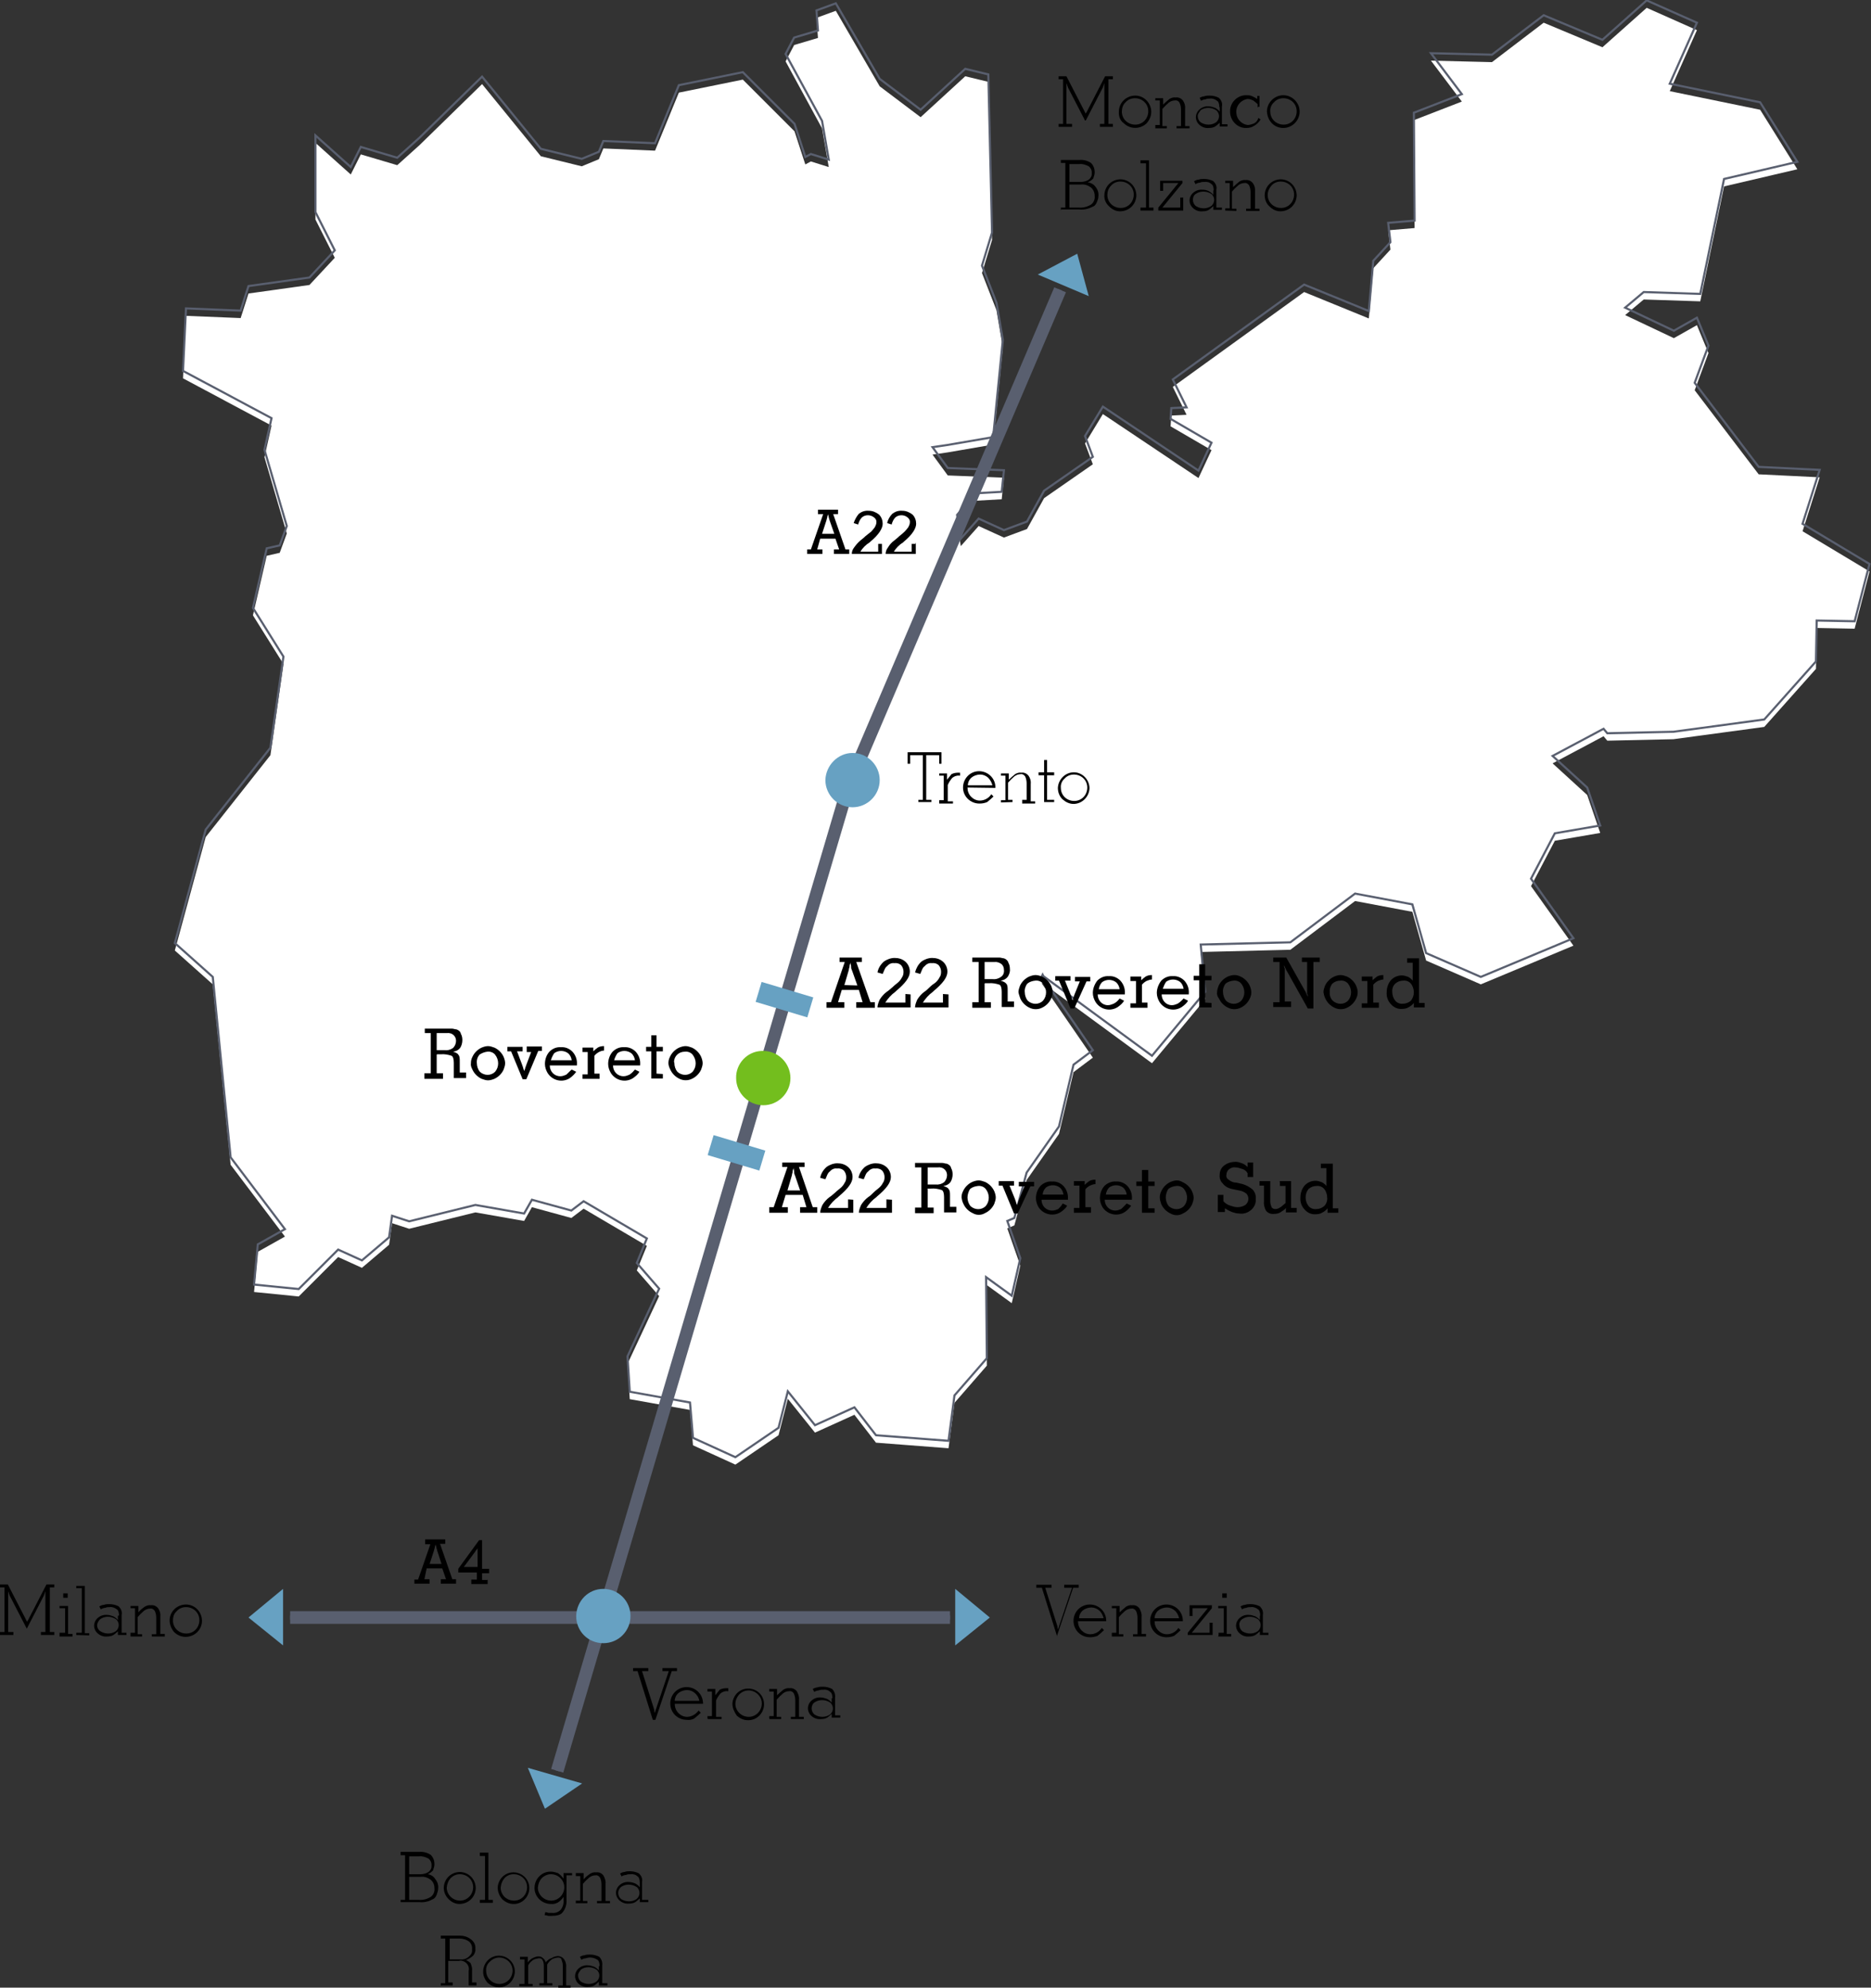 <?xml version="1.0" encoding="utf-8"?>
<!-- Generator: Adobe Illustrator 22.0.0, SVG Export Plug-In . SVG Version: 6.00 Build 0)  -->
<svg version="1.1" id="Livello_1" xmlns="http://www.w3.org/2000/svg" xmlns:xlink="http://www.w3.org/1999/xlink" x="0px" y="0px"
	 viewBox="0 0 503 534.3" style="enable-background:new 0 0 503 534.3;" xml:space="preserve">
<rect x="0" y="0" width="503" height="534.3" fill="#333333" stroke="none"/>
<style type="text/css">
	.st0{fill:#FFFFFF;}
	.st1{fill:none;stroke:#595F6F;stroke-width:0.567;stroke-miterlimit:22.926;}
	.st2{fill:none;stroke:#595F6F;stroke-width:3.402;stroke-miterlimit:22.926;}
	.st3{fill:none;stroke:#595F6F;stroke-width:1.134;stroke-miterlimit:22.926;}
	.st4{fill:#67A1C2;}
	.st5{fill:#73BE1E;}
</style>
<title>map</title>
<path class="st0" d="M436.9,84.7l13.1,6.2l6.2-3.5l3.1,7.5l-3.7,10l17.2,22.6l16.4,0.8l-4.6,14.5l18,10.8l-4,15.4l-10.2-0.2l-0.2,11
	l-13.9,15.6l-24.4,3.3l-17.8,0.4l-1-1.2l-13.7,7.3l9.3,8.5l3.5,10.2L418,226l-6.4,12.2l11.4,16l-24.9,10.4l-14.7-6.4l-3.7-13.1
	l-15.4-2.9l-17.4,13.1l-24.1,0.6l1.2,12.7l-14.3,17.2l-29.2-21.4l-0.2-0.4l-0.2,0.4l13.7,19.9l-5.2,3.9l-3.9,16.6l-8.7,12.4
	l-3.3,12.2l-1.9,0.8l3.5,10l-2.3,10.1l-6.9-5l0.2,21.8l-8.7,10l-1.6,12.2l-19.5-1.5l-5.8-7.5l-10.6,4.8l-7.3-9.1l-2.5,9.8l-11.6,7.9
	l-11.4-5.2l-0.8-9.5l-16.2-2.9l-0.6-9.5l8.5-18.2l-6-6.9l2.7-6.6l-17-10l-3.3,2.5l-10.6-2.9l-2.1,3.7l-13.1-2.3l-17.8,4.4l-4.6-1.5
	l-0.8,5.8l-7.3,6.2l-6.4-2.9l-10.6,10.6l-12-1.2l1-10.8l7.3-4.1L62,313.1l-4.8-48.5l-10.2-9.1l8.3-30.5l17.4-22l3.5-24.5L68,165.4
	l3.7-16l3.5-0.8l1.9-5.2l-6-20.5l1.9-8.5l-23.8-12.7L50,84.9l14.7,0.6l2.1-6.6l16.4-2.3l6.8-7.3L84.8,59V38.4l9.5,8.5l2.7-5.4
	l9.8,2.9l6-5.4l16.8-16.4L145.4,42l11,2.7l4.6-1.9l1.2-2.9l13.9,0.6l6.4-15.6l17.2-3.5l13.9,13.9l2.9,8.9l1.5-0.8l4.8,1.5L221,34.5
	l-9.8-18l2.3-4.4l6.4-1.9l-0.4-5.4l5.2-1.9l11.8,20.3l11,8.3l12-11l6.2,1.5l1,42.5l-2.7,8.9l3.9,10l1.7,10l-2.6,26.1l-12.2,2.1
	l-4.1,0.6l4.1,5.6l15.1,0.6l-0.6,5.8l-7,0.4l-5,5.8l1,6.4l4.8-5.4l6.8,3.1l6.2-2.3l4.6-8.3l13.1-9.1l-2.1-5.6l4.8-7.9l25.7,17.2
	l3.5-7.5l-11-6.4l0.2-2.9l4.1-0.2l-3.7-7.5l35.3-25.5l17.4,7.1l1.2-13.5l4.6-5l-0.6-5.2l7.1-0.6l-0.2-29l12.9-5l-8.3-11l16.4,0.4
	l13.9-10.6l15.8,6.6l11.9-10.6l13.5,6l-7.3,16.4l24.3,5l10,16l-19.7,4.6l-6.4,30.9l-15.2-0.5L436.9,84.7z"/>
<path class="st1" d="M436.9,82.7l13.1,6.2l6.2-3.5l3.1,7.5l-3.7,10l17.2,22.6l16.4,0.8l-4.6,14.5l18,10.8l-4,15.4l-10.2-0.2l-0.2,11
	l-13.9,15.6l-24.4,3.3l-17.8,0.4l-1-1.2l-13.7,7.3l9.3,8.5l3.5,10.2L418,224l-6.4,12.2l11.4,16l-24.9,10.4l-14.7-6.4l-3.7-13.1
	l-15.4-2.9l-17.4,13.1l-24.1,0.6l1.2,12.7l-14.3,17.2l-29.2-21.4l-0.2-0.4l-0.2,0.4l13.7,19.9l-5.2,3.9l-3.9,16.6l-8.7,12.4
	l-3.3,12.2l-1.9,0.8l3.5,10l-2.3,10.1l-6.9-5l0.2,21.8l-8.7,10l-1.6,12.2l-19.5-1.5l-5.8-7.5l-10.6,4.8l-7.3-9.1l-2.5,9.8l-11.6,7.9
	l-11.4-5.2l-0.8-9.5l-16.2-2.9l-0.6-9.5l8.5-18.2l-6-6.9l2.7-6.6l-17-10l-3.3,2.5l-10.6-2.9l-2.1,3.7l-13.1-2.3l-17.8,4.4l-4.6-1.5
	l-0.8,5.8l-7.3,6.2l-6.4-2.9l-10.6,10.6l-12-1.2l1-10.8l7.3-4.1L62,311.1l-4.8-48.5l-10.2-9.1l8.3-30.5l17.4-22l3.5-24.5L68,163.4
	l3.7-16l3.5-0.8l1.9-5.2l-6-20.5l1.9-8.5L49.2,99.7L50,82.9l14.7,0.6l2.1-6.6l16.4-2.3l6.8-7.3L84.8,57V36.4l9.5,8.5l2.7-5.4
	l9.8,2.9l6-5.4l16.8-16.4L145.4,40l11,2.7l4.6-1.9l1.2-2.9l13.9,0.6l6.4-15.6l17.2-3.5l13.9,13.9l2.9,8.9l1.5-0.8l4.8,1.5L221,32.5
	l-9.8-18l2.3-4.4l6.4-1.9l-0.4-5.4l5.2-1.9l11.8,20.3l11,8.3l12-11l6.2,1.5l1,42.5l-2.7,8.9l3.9,10l1.7,10l-2.6,26.1l-12.2,2.1
	l-4.1,0.6l4.1,5.6l15.1,0.6l-0.6,5.8l-7,0.4l-5,5.8l1,6.4l4.8-5.4l6.8,3.1l6.2-2.3l4.6-8.3l13.1-9.1l-2.1-5.6l4.8-7.9l25.7,17.2
	l3.5-7.5l-11-6.4l0.2-2.9l4.1-0.2l-3.7-7.5l35.3-25.5l17.4,7.1l1.2-13.5l4.6-5l-0.6-5.2l7.1-0.6l-0.2-29l12.9-5l-8.3-11l16.4,0.4
	l13.9-10.6l15.8,6.6l11.9-10.6l13.5,6l-7.3,16.4l24.3,5l10,16l-19.7,4.6l-6.4,30.9l-15.2-0.5L436.9,82.7z"/>
<line class="st2" x1="78" y1="434.8" x2="255.4" y2="434.8"/>
<path class="st2" d="M285,77.9l-57,133.6L149.8,476"/>
<path class="st3" d="M285,77.9l-57,133.6L149.8,476"/>
<path d="M249,203v12h1.4v0.6h-3.5V215h1.2v-12h-3.4v2.3H244v-3.1h9.1v3.1h-0.6V203H249z"/>
<g>
	<g>
		<path d="M252.5,215.7v-0.6h1.2v-6.6h-1.2v-0.6h2.1v1.7c0.4-0.5,0.8-1,1.2-1.5c0.6-0.3,1.2-0.4,1.9-0.4h0.4v0.8h-0.2
			c-0.7-0.1-1.4,0.2-1.9,0.6c-0.5,0.6-0.9,1.2-1.2,1.9v4.4h1.4v0.6h-3.7L252.5,215.7z"/>
	</g>
</g>
<g>
	<g>
		<path d="M266.8,211.1c-0.2-0.8-0.6-1.5-1.2-2.1c-0.6-0.5-1.3-0.8-2.1-0.8c-0.8,0-1.7,0.3-2.3,0.8c-0.6,0.5-1,1.3-1,2.1H266.8z
			 M260.1,211.7c0,0.9,0.3,1.8,1,2.5c0.6,0.6,1.4,1,2.3,1c1.2,0,2.4-0.6,3.1-1.7l0.6,0.6c-0.5,0.5-1.1,1-1.7,1.5
			c-0.7,0.3-1.4,0.4-2.1,0.4c-2.4,0-4.4-1.9-4.4-4.3c0-2.4,1.9-4.4,4.3-4.4s4.4,1.9,4.4,4.3c0,0,0,0,0,0v0.2L260.1,211.7z"/>
	</g>
</g>
<g>
	<g>
		<path d="M269.1,215.7v-0.6h1.2v-6.6h-1.2v-0.6h2.1v1.7c0.5-0.5,1.1-1,1.7-1.5c0.5-0.3,1.1-0.5,1.7-0.4c0.7-0.1,1.4,0.2,1.9,0.8
			c0.5,0.7,0.7,1.5,0.6,2.3v4.6h1.2v0.6h-3.5V215h1.2v-4.4c0-0.6-0.1-1.3-0.4-1.9c-0.3-0.4-0.7-0.7-1.2-0.6c-0.6,0-1.2,0.2-1.7,0.6
			c-0.6,0.5-1.2,1.1-1.7,1.7v4.6h1.2v0.6L269.1,215.7z"/>
	</g>
</g>
<g>
	<g>
		<path d="M280.7,215.7v-7.3h-1.5v-0.8h1.5v-3.3h0.8v3.3h1.9v0.8h-1.9v6.6h1.9v0.6H280.7z"/>
	</g>
</g>
<g>
	<g>
		<path d="M284.4,211.8c0.1-2.3,2-4.2,4.3-4.2s4.2,2,4.2,4.3c-0.1,2.3-2,4.2-4.3,4.2c-1.1,0-2.1-0.5-2.9-1.2
			C284.8,214.1,284.4,212.9,284.4,211.8 M285.2,211.8c0,2,1.6,3.5,3.6,3.5c2,0,3.5-1.6,3.5-3.6c0-2-1.6-3.5-3.6-3.5
			c-1,0-1.9,0.4-2.5,1.1C285.5,209.9,285.1,210.8,285.2,211.8"/>
	</g>
</g>
<g>
	<g>
		<path d="M117.4,283.5v5h1.7v1.5h-5v-1.5h1.7v-10.8h-1.6v-1.2h7.3c0.4,0,0.8,0.2,1.2,0.2c0.6,0.2,1.1,0.6,1.2,1.2
			c0.3,0.5,0.4,1.1,0.4,1.7c0,0.7-0.2,1.5-0.6,2.1c-0.5,0.6-1.1,0.9-1.9,1l0,0c0.6,0.2,1.2,0.4,1.4,0.8c0.4,0.4,0.4,1,0.4,1.9v2.9
			h1.7v1.5H122v-4.1c0-1-0.2-1.7-0.6-1.9c-0.9-0.3-1.9-0.5-2.9-0.4h-1L117.4,283.5z M117.4,282.3h2.1c0.8,0.1,1.6-0.1,2.3-0.6
			c0.5-0.5,0.8-1.2,0.8-1.9c0-0.6-0.2-1.1-0.6-1.5c-0.5-0.5-1.2-0.7-1.9-0.6h-2.7L117.4,282.3z"/>
	</g>
</g>
<g>
	<g>
		<path d="M126.6,285.8c0-0.6,0.1-1.1,0.4-1.7c0.5-1.1,1.4-2,2.5-2.5c0.5-0.2,1.1-0.4,1.7-0.4c0.6,0,1.1,0.2,1.7,0.4
			c1.1,0.5,2,1.4,2.5,2.5c0.2,0.5,0.4,1.1,0.4,1.7c0,0.6-0.2,1.1-0.4,1.7c-0.5,1.1-1.4,2-2.5,2.5c-0.5,0.2-1.1,0.4-1.7,0.4
			c-0.6,0-1.1-0.2-1.7-0.4c-1.1-0.5-2-1.4-2.5-2.5C126.7,286.9,126.5,286.4,126.6,285.8 M128.2,285.8c0,0.8,0.3,1.7,0.8,2.3
			c1.2,1.1,3,1.1,4.1,0c1.1-1.3,1.1-3.2,0-4.6c-0.5-0.6-1.3-0.9-2.1-0.8c-0.8,0.1-1.5,0.4-2.1,0.8
			C128.4,284.1,128.1,284.9,128.2,285.8"/>
	</g>
</g>
<g>
	<g>
		<path d="M141.5,290.1h-1l-3.1-7.5h-1v-1.2h4.1v1.2H139l1.4,3.7c0,0.2,0.2,0.4,0.2,0.6c0.1,0.4,0.2,0.7,0.4,1
			c0-0.4,0.2-0.6,0.2-0.8s0.2-0.4,0.2-0.6l1.4-3.7h-1.2v-1.5h4.1v1.2h-1L141.5,290.1z"/>
	</g>
</g>
<g>
	<g>
		<path d="M153.7,287.5l1.2,0.6c-0.4,0.6-1,1.2-1.7,1.7c-2,1.3-4.7,0.7-6-1.4c-0.4-0.7-0.7-1.5-0.7-2.4c0-1.2,0.4-2.4,1.2-3.3
			c0.8-0.8,1.9-1.3,3.1-1.2c1.2-0.1,2.3,0.4,3.1,1.2c0.9,1,1.3,2.2,1.2,3.5v0.2h-7.3c0,1.6,1.2,2.9,2.8,2.9h0.1c0.5,0,1-0.2,1.5-0.4
			C152.8,288.4,153.2,287.9,153.7,287.5 M148.1,285h5.6c-0.1-0.7-0.4-1.4-1-1.9c-1.1-0.8-2.6-0.8-3.7,0
			C148.6,283.7,148.3,284.3,148.1,285"/>
	</g>
</g>
<g>
	<g>
		<path d="M161.2,290h-4.6v-1.2h1.4v-6h-1.4v-1.2h2.9v1c0.4-0.4,0.8-0.7,1.2-1c0.5-0.3,1.1-0.4,1.7-0.4v1.2c-0.5,0-1,0.2-1.4,0.4
			c-0.5,0.3-0.9,0.6-1.2,1v4.8h1.4V290L161.2,290z"/>
	</g>
</g>
<g>
	<g>
		<path d="M170.7,287.5l1.2,0.6c-0.4,0.7-1,1.2-1.7,1.7c-2,1.3-4.7,0.7-6-1.4c-0.4-0.7-0.7-1.5-0.7-2.4c0-1.2,0.4-2.4,1.2-3.3
			c0.8-0.8,1.9-1.3,3.1-1.2c1.2-0.1,2.3,0.4,3.1,1.2c0.9,1,1.3,2.2,1.2,3.5v0.2h-7.3c0,1.6,1.2,2.9,2.8,2.9h0.1c0.5,0,1-0.2,1.5-0.4
			C170.1,288.3,170.3,287.9,170.7,287.5 M165.1,285h5.6c-0.1-0.7-0.4-1.4-1-1.9c-1.1-0.8-2.6-0.8-3.7,0
			C165.6,283.7,165.3,284.3,165.1,285"/>
	</g>
</g>
<g>
	<g>
		<path d="M178.2,288.7v1.2h-3.1v-7.3h-1.4v-1.2h1.4v-3.1h1.4v3.1h1.7v1.2h-1.7v6L178.2,288.7z"/>
	</g>
</g>
<g>
	<g>
		<path d="M179.7,285.8c0-0.6,0.1-1.1,0.4-1.7c0.5-1.1,1.4-2,2.5-2.5c0.5-0.2,1.1-0.4,1.7-0.4c0.6,0,1.1,0.2,1.7,0.4
			c1.1,0.5,2,1.4,2.5,2.5c0.2,0.5,0.4,1.1,0.4,1.7c0,0.6-0.2,1.1-0.4,1.7c-0.5,1.1-1.4,2-2.5,2.5c-1,0.5-2.3,0.5-3.3,0
			c-1.1-0.5-2-1.4-2.5-2.5C179.9,286.9,179.7,286.3,179.7,285.8 M181.3,285.8c0,0.8,0.3,1.7,0.8,2.3c1.2,1.1,3,1.1,4.1,0
			c1.1-1.3,1.1-3.2,0-4.6c-0.5-0.6-1.3-0.9-2.1-0.8c-1.6,0-2.9,1.2-2.9,2.8C181.3,285.6,181.3,285.7,181.3,285.8"/>
	</g>
</g>
<g>
	<g>
		<line class="st3" x1="78" y1="434.8" x2="255.4" y2="434.8"/>
	</g>
</g>
<g>
	<g>
		<path d="M284.6,34.1v-0.8h1.2v-12h-1.2v-0.8h2.1l4.8,9.3c0,0.2,0.2,0.2,0.2,0.4s0.2,0.2,0.2,0.4c0-0.2,0-0.2,0.2-0.4
			c0-0.2,0.2-0.2,0.2-0.4l4.8-9.3h2.1v0.8h-1.2v12h1.2v0.8h-3.5v-0.8h1.2v-11c0,0.2-0.2,0.4-0.2,0.6s-0.2,0.4-0.2,0.6l-4.6,8.9h-0.2
			l-4.6-8.9c0-0.2-0.2-0.4-0.2-0.6s-0.2-0.4-0.2-0.6v11h1.5v0.8L284.6,34.1z"/>
	</g>
</g>
<g>
	<g>
		<path d="M300.8,30c0-2.4,2-4.3,4.4-4.3c2.4,0,4.3,2,4.3,4.4c0,1.1-0.5,2.2-1.2,3c-1.7,1.7-4.5,1.7-6.2,0
			C301.1,32.4,300.7,31.2,300.8,30 M301.6,30c0,2,1.6,3.5,3.6,3.5c2,0,3.5-1.6,3.5-3.6s-1.6-3.5-3.6-3.5c-1,0-1.9,0.4-2.5,1.1
			C301.9,28.1,301.6,29.1,301.6,30"/>
	</g>
</g>
<g>
	<g>
		<path d="M310.6,34.2v-0.6h1.2v-6.6h-1.2v-0.6h2.1v1.7c0.5-0.5,1.1-1,1.7-1.5c0.5-0.3,1.1-0.5,1.7-0.4c0.7-0.1,1.4,0.2,1.9,0.8
			c0.5,0.7,0.7,1.5,0.6,2.3v4.6h1.2v0.6h-3.5v-0.6h1.2v-4.4c0-0.6-0.1-1.3-0.4-1.9c-0.2-0.4-0.7-0.7-1.2-0.6c-0.6,0-1.2,0.2-1.7,0.6
			c-0.6,0.5-1.2,1.1-1.7,1.7v4.6h1.2v0.6h-3.1V34.2z"/>
	</g>
</g>
<g>
	<g>
		<path d="M327.8,28.8c0-0.8-0.2-1.5-0.6-1.7c-0.5-0.4-1.2-0.7-1.9-0.6c-0.4,0-0.9,0-1.2,0.2c-0.4,0-0.9,0.2-1.2,0.4l-0.4-0.8
			c0.4-0.2,0.8-0.4,1.2-0.4c0.5-0.2,1-0.2,1.5-0.2c0.9,0,1.7,0.2,2.5,0.6c0.6,0.6,1,1.4,0.8,2.3v4.8h1.5V34h-2.1v-1
			c-0.4,0.4-0.8,0.7-1.2,1c-0.5,0.3-1.1,0.4-1.7,0.4c-0.9,0.1-1.8-0.2-2.5-0.8c-0.6-0.5-1-1.3-1-2.1c0-0.8,0.4-1.6,1-2.1
			c0.7-0.6,1.6-0.9,2.5-0.8c0.6,0,1.1,0.2,1.7,0.4c0.5,0.3,0.9,0.6,1.2,1V28.8z M322,31.2c0,0.7,0.3,1.3,0.8,1.7
			c1.3,0.8,2.9,0.8,4.1,0c0.9-0.7,1.1-2,0.4-2.9c-0.1-0.2-0.3-0.3-0.4-0.4c-1.3-0.8-2.9-0.8-4.1,0C322.4,30.2,322,30.6,322,31.2"/>
	</g>
</g>
<g>
	<g>
		<path d="M338.1,29v-1c-0.4-0.4-0.8-0.7-1.2-1c-0.5-0.2-0.9-0.4-1.5-0.4c-1.9,0.3-3.3,2-3,4c0.2,1.6,1.5,2.8,3,3
			c0.6,0,1.1-0.2,1.7-0.4c0.6-0.3,1-0.8,1.2-1.5l0.6,0.4c-0.4,0.7-1,1.3-1.7,1.7c-0.6,0.4-1.3,0.6-2.1,0.6c-2.3,0.1-4.3-1.8-4.4-4.2
			V30c-0.1-2.3,1.8-4.3,4.1-4.4c0,0,0,0,0,0h0.2c0.5,0,1,0,1.5,0.2c0.5,0.2,1,0.5,1.5,0.8v-0.8h0.6v2.9h-0.6L338.1,29z"/>
	</g>
</g>
<g>
	<g>
		<path d="M340.6,30c0-2.4,2-4.4,4.4-4.4s4.4,2,4.4,4.4c0,2.4-2,4.4-4.4,4.4c-1.1,0-2.2-0.4-3-1.2C341.1,32.3,340.7,31.2,340.6,30
			 M341.5,30c0,2,1.6,3.5,3.6,3.5c2,0,3.5-1.6,3.5-3.6s-1.6-3.5-3.6-3.5c-1,0-1.9,0.4-2.5,1.1C341.8,28.1,341.4,29.1,341.5,30"/>
	</g>
</g>
<g>
	<g>
		<path d="M287.5,55.8h2.5c1.2,0.1,2.3-0.2,3.3-0.8c0.7-0.5,1.1-1.4,1-2.3c0-0.9-0.3-1.7-1-2.3c-0.8-0.6-1.7-0.9-2.7-0.8h-3.1
			L287.5,55.8z M287.5,48.9h3.1c0.7,0,1.5-0.2,2.1-0.6c0.5-0.4,0.9-1,0.8-1.7c0.1-0.7-0.2-1.4-0.8-1.9c-0.8-0.4-1.6-0.7-2.5-0.6
			h-2.7V48.9z M285.2,56.6v-0.8h1.2v-12h-1.2v-0.8h5c1.1-0.1,2.2,0.2,3.1,0.8c0.7,0.7,1,1.6,1,2.5c0,0.6-0.2,1.1-0.4,1.7
			c-0.4,0.4-0.9,0.8-1.5,1c0.8,0.1,1.6,0.5,2.1,1.2c0.6,0.7,0.9,1.6,0.8,2.5c0,0.6-0.2,1.1-0.4,1.6c-0.2,0.5-0.5,1-1,1.2
			c-0.5,0.2-1,0.5-1.5,0.6c-0.7,0.2-1.5,0.3-2.3,0.2h-5L285.2,56.6z"/>
	</g>
</g>
<g>
	<g>
		<path d="M296.9,52.4c0.1-2.4,2-4.2,4.4-4.2c2.4,0.1,4.2,2,4.2,4.4c-0.1,2.4-2,4.2-4.4,4.2c-1.1,0-2.1-0.5-2.9-1.3
			C297.3,54.7,296.8,53.6,296.9,52.4 M297.7,52.4c0,2,1.6,3.5,3.6,3.5c2,0,3.5-1.6,3.5-3.6s-1.6-3.5-3.6-3.5c-1,0-1.9,0.4-2.5,1.1
			C298,50.6,297.7,51.5,297.7,52.4"/>
	</g>
</g>
<g>
	<g>
		<path d="M306.6,56.6v-0.8h1.5V43.9h-1.5v-0.8h2.3v12.7h1.2v0.8L306.6,56.6z"/>
	</g>
</g>
<g>
	<g>
		<path d="M311.4,56.6v-0.8l5.4-6.6h-4.1v2.1h-0.8v-2.7h6v0.6l-5.4,6.6h4.8v-2.7h0.8v3.5L311.4,56.6z"/>
	</g>
</g>
<g>
	<g>
		<path d="M326.3,51.2c0-0.8-0.2-1.5-0.6-1.7c-0.5-0.5-1.2-0.7-1.9-0.6c-0.4,0-0.9,0-1.2,0.2c-0.4,0-0.9,0.2-1.2,0.4l-0.4-0.8
			c0.4-0.2,0.8-0.4,1.2-0.4c0.5-0.2,1-0.2,1.5-0.2c0.9,0,1.7,0.2,2.5,0.6c0.6,0.6,1,1.4,0.8,2.3v4.8h1.5v0.6h-2.3v-1
			c-0.4,0.4-0.8,0.7-1.2,1c-0.5,0.3-1.1,0.4-1.7,0.4c-0.9,0.1-1.8-0.2-2.5-0.8c-0.6-0.5-1-1.3-1-2.1c0-0.8,0.4-1.6,1-2.1
			c0.7-0.6,1.6-0.9,2.5-0.8c0.6,0,1.1,0.1,1.7,0.4c0.5,0.3,0.9,0.6,1.2,1v-1.2H326.3z M320.7,53.7c0,0.7,0.3,1.3,0.8,1.7
			c1.3,0.8,2.9,0.8,4.1,0c0.9-0.7,1.1-2,0.4-2.9c0,0,0,0,0,0c-0.1-0.2-0.3-0.3-0.4-0.4c-1.3-0.8-2.9-0.8-4.1,0
			C321,52.4,320.7,53,320.7,53.7"/>
	</g>
</g>
<g>
	<g>
		<path d="M329.4,56.6v-0.6h1.2v-6.8h-1.2v-0.6h2.1v1.7c0.5-0.5,1.1-1,1.7-1.5c0.5-0.3,1.1-0.5,1.7-0.4c0.7-0.1,1.4,0.2,1.9,0.8
			c0.5,0.7,0.7,1.5,0.6,2.3v4.6h1.2v0.6H335v-0.6h1.2v-4.4c0-0.6-0.1-1.3-0.4-1.9c-0.3-0.4-0.7-0.7-1.2-0.6c-0.6,0-1.2,0.2-1.7,0.6
			c-0.6,0.5-1.2,1.1-1.7,1.7v4.6h1.2v0.6L329.4,56.6z"/>
	</g>
</g>
<g>
	<g>
		<path d="M340,52.4c0.1-2.4,2-4.2,4.4-4.2c2.4,0.1,4.2,2,4.2,4.4c-0.1,2.4-2,4.2-4.4,4.2c-1.1,0-2.1-0.5-2.9-1.3
			C340.4,54.7,340,53.6,340,52.4 M340.8,52.4c0,2,1.6,3.5,3.6,3.5c2,0,3.5-1.6,3.5-3.6s-1.6-3.5-3.6-3.5c-1,0-1.9,0.4-2.5,1.1
			C341.2,50.6,340.8,51.5,340.8,52.4"/>
	</g>
</g>
<g>
	<g>
		<path d="M0,439.5v-0.8h1.2v-12H0v-0.8h2.1l4.8,9.3c0,0.2,0.2,0.2,0.2,0.4s0.2,0.2,0.2,0.4c0-0.2,0-0.2,0.2-0.4
			c0-0.2,0.2-0.2,0.2-0.4l4.8-9.3h2.1v0.8h-1.2v12h1.2v0.8H11v-0.8h1.2v-11c0,0.2-0.2,0.4-0.2,0.6s-0.2,0.4-0.2,0.6l-4.6,8.9l0,0
			l-4.6-8.9c0-0.2-0.2-0.4-0.2-0.6s-0.2-0.4-0.2-0.6v11h1.4v0.8L0,439.5z"/>
	</g>
</g>
<g>
	<g>
		<path d="M16,439.5v-0.6h1.5v-6.6H16v-0.6h2.3v7.5h1.2v0.7H16V439.5z M17,428.3h1.2v1.2H17V428.3z"/>
	</g>
</g>
<g>
	<g>
		<path d="M20.5,439.5v-0.6H22v-12h-1.5v-0.6h2.3v12.7h1.2v0.6L20.5,439.5z"/>
	</g>
</g>
<g>
	<g>
		<path d="M32,434.3c0-0.8-0.2-1.5-0.6-1.7c-0.5-0.4-1.2-0.7-1.9-0.6c-0.4,0-0.8,0-1.2,0.2c-0.4,0-0.9,0.2-1.2,0.4l-0.4-0.8
			c0.4-0.2,0.8-0.4,1.2-0.4c0.5-0.2,1-0.2,1.5-0.2c0.9,0,1.7,0.2,2.5,0.6c0.6,0.6,1,1.4,0.8,2.3v4.8H34v0.6h-2.3v-1
			c-0.4,0.4-0.8,0.7-1.2,1c-0.5,0.3-1.1,0.4-1.7,0.4c-0.9,0.1-1.8-0.2-2.5-0.8c-0.6-0.5-1-1.3-1-2.1c0-0.8,0.4-1.6,1-2.1
			c0.7-0.6,1.6-0.9,2.5-0.8c0.6,0,1.1,0.2,1.7,0.4c0.5,0.3,0.9,0.6,1.2,1v-1.2L32,434.3z M26.1,436.8c0,0.7,0.3,1.3,0.9,1.7
			c1.3,0.8,2.9,0.8,4.1,0c0.9-0.7,1.1-2,0.4-2.9c0,0,0,0,0,0c-0.1-0.2-0.3-0.3-0.4-0.4c-1.3-0.8-2.9-0.8-4.1,0
			C26.5,435.6,26.2,436.2,26.1,436.8"/>
	</g>
</g>
<g>
	<g>
		<path d="M35.1,439.5v-0.6h1.2v-6.6h-1.2v-0.6h2.1v1.7c0.5-0.6,1-1,1.7-1.5c0.5-0.3,1.1-0.5,1.7-0.4c0.7-0.1,1.4,0.2,1.9,0.8
			c0.5,0.7,0.7,1.5,0.6,2.3v4.6h1.2v0.7h-3.5v-0.6h1.2v-4.4c0-0.6-0.1-1.3-0.4-1.9c-0.3-0.4-0.7-0.7-1.2-0.6c-0.6,0-1.2,0.2-1.7,0.6
			c-0.6,0.5-1.2,1.1-1.7,1.7v4.6h1.2v0.6h-3.1V439.5z"/>
	</g>
</g>
<g>
	<g>
		<path d="M45.6,435.6c0-2.4,2-4.3,4.4-4.3c2.4,0,4.3,2,4.3,4.4s-2,4.3-4.4,4.3c-1.2,0-2.3-0.5-3.1-1.3
			C46.1,437.9,45.6,436.7,45.6,435.6 M46.5,435.6c0,2,1.6,3.5,3.6,3.5s3.5-1.6,3.5-3.6S52,432,50,432c-1,0-1.9,0.4-2.5,1.1
			C46.8,433.7,46.5,434.6,46.5,435.6"/>
	</g>
</g>
<g>
	<g>
		<path d="M284.2,439.9l-4.1-13.1h-1.5V426h4.1v0.8h-1.7l3.1,9.8c0,0.2,0.2,0.4,0.2,0.8c0,0.2,0.1,0.5,0.2,0.6
			c0-0.4,0.2-0.6,0.2-0.8s0.2-0.4,0.2-0.6l3.3-9.8h-2.1V426h3.9v0.8h-1.5l-4.4,13.1H284.2z"/>
	</g>
</g>
<g>
	<g>
		<path d="M296.7,435c-0.2-0.8-0.6-1.6-1.2-2.1c-0.6-0.5-1.3-0.8-2.1-0.8c-0.8,0-1.7,0.3-2.3,0.8c-0.6,0.5-1,1.3-1,2.1H296.7z
			 M289.8,435.8c0,0.9,0.3,1.8,1,2.5c0.6,0.6,1.4,1,2.3,1c1.2,0,2.4-0.6,3.1-1.7l0.6,0.6c-0.5,0.5-1.1,1-1.7,1.5
			c-0.7,0.3-1.4,0.4-2.1,0.4c-2.4,0-4.4-1.9-4.4-4.4c0-2.4,1.9-4.4,4.4-4.4c2.4,0,4.4,1.9,4.4,4.4v0.1L289.8,435.8z"/>
	</g>
</g>
<g>
	<g>
		<path d="M298.9,439.5v-0.6h1.2v-6.6h-1.2v-0.6h2.1v1.7c0.6-0.6,1.2-1,1.7-1.5c0.5-0.3,1.1-0.5,1.7-0.4c0.7-0.1,1.4,0.2,1.9,0.8
			c0.4,0.7,0.7,1.5,0.6,2.3v4.6h1.2v0.7h-3.5v-0.6h1.2v-4.4c0-0.6-0.1-1.3-0.4-1.9c-0.3-0.4-0.7-0.7-1.2-0.6c-0.6,0-1.2,0.2-1.7,0.6
			c-0.6,0.5-1.2,1.1-1.7,1.7v4.6h1.2v0.6h-3.1L298.9,439.5z"/>
	</g>
</g>
<g>
	<g>
		<path d="M317,435c-0.2-0.8-0.6-1.6-1.2-2.1c-0.6-0.5-1.3-0.8-2.1-0.8c-0.8,0-1.7,0.3-2.3,0.8c-0.6,0.5-1,1.3-1,2.1H317z
			 M310.4,435.8c0,0.9,0.3,1.8,1,2.5c0.6,0.6,1.4,1,2.3,1c1.2,0,2.4-0.6,3.1-1.7l0.6,0.6c-0.5,0.5-1.1,1-1.7,1.5
			c-0.7,0.3-1.4,0.4-2.1,0.4c-2.4,0-4.4-1.9-4.4-4.4c0-2.4,1.9-4.4,4.4-4.4c2.4,0,4.4,1.9,4.4,4.4v0.1L310.4,435.8z"/>
	</g>
</g>
<g>
	<g>
		<path d="M319.3,439.5v-0.6l5.4-6.6h-4.1v2.1h-0.8v-2.9h6v0.8l-5.4,6.6h4.8v-2.7h0.8v3.3H319.3z"/>
	</g>
</g>
<g>
	<g>
		<path d="M327.6,439.5v-0.6h1.4v-6.6h-1.5v-0.6h2.3v7.5h1.2v0.7h-3.5L327.6,439.5z M328.6,428.3h1.2v1.2h-1.2V428.3z"/>
	</g>
</g>
<g>
	<g>
		<path d="M338.8,434.3c0-0.8-0.2-1.5-0.6-1.7c-0.5-0.4-1.2-0.7-1.9-0.6c-0.4,0-0.9,0-1.2,0.2c-0.4,0-0.9,0.2-1.2,0.4l-0.4-0.8
			c0.4-0.2,0.8-0.4,1.2-0.4c0.5-0.2,1-0.2,1.5-0.2c0.9,0,1.7,0.2,2.5,0.6c0.6,0.6,1,1.4,0.8,2.3v4.8h1.5v0.6h-2.3v-1
			c-0.4,0.4-0.8,0.7-1.2,1c-0.5,0.3-1.1,0.4-1.7,0.4c-0.9,0.1-1.8-0.2-2.5-0.8c-0.6-0.5-1-1.3-1-2.1c0-0.8,0.4-1.6,1-2.1
			c0.7-0.6,1.6-0.9,2.5-0.8c0.6,0,1.1,0.2,1.7,0.4c0.5,0.3,0.9,0.6,1.2,1v-1.2L338.8,434.3z M333.2,436.8c0,0.7,0.3,1.3,0.8,1.7
			c1.3,0.8,2.9,0.8,4.1,0c0.9-0.7,1.1-2,0.4-2.9c0,0,0,0,0,0c-0.1-0.2-0.3-0.3-0.4-0.4c-1.3-0.8-2.9-0.8-4.1,0
			C333.5,435.5,333.1,436.2,333.2,436.8"/>
	</g>
</g>
<g>
	<g>
		<path d="M175.5,462.3l-4.1-13.1h-1.2v-0.8h4.1v0.8h-1.7l3.1,9.8c0,0.2,0.2,0.4,0.2,0.8c0,0.2,0,0.5,0.2,0.6c0-0.4,0.2-0.6,0.2-0.8
			s0.2-0.4,0.2-0.6l3.3-9.8h-1.7v-0.8h3.9v0.8h-1.4l-4.4,13.1H175.5z"/>
	</g>
</g>
<g>
	<g>
		<path d="M188,457.2c-0.1-0.8-0.6-1.6-1.2-2.1c-0.6-0.5-1.3-0.8-2.1-0.8c-0.8,0-1.7,0.3-2.3,0.8c-0.6,0.5-1,1.3-1,2.1H188z
			 M181.4,458c0,0.9,0.3,1.8,1,2.5c0.6,0.6,1.4,1,2.3,1c1.2,0,2.4-0.7,3.1-1.7l0.6,0.6c-0.5,0.5-1.1,1-1.7,1.5
			c-0.6,0.4-1.4,0.5-2.1,0.4c-2.4,0-4.4-1.9-4.4-4.4c0-2.4,1.9-4.4,4.4-4.4c2.4,0,4.4,1.9,4.4,4.4v0.1L181.4,458L181.4,458z"/>
	</g>
</g>
<g>
	<g>
		<path d="M190.2,461.9v-0.6h1.2v-6.6h-1.2V454h2.1v1.7c0.4-0.5,0.8-1,1.2-1.5c0.6-0.3,1.2-0.4,1.9-0.4h0.4v0.8h-0.2
			c-0.7-0.1-1.4,0.2-1.9,0.6c-0.5,0.6-0.9,1.2-1.2,1.9v4.4h1.5v0.6h-3.7L190.2,461.9z"/>
	</g>
</g>
<g>
	<g>
		<path d="M196.9,458c0.1-2.3,2-4.2,4.4-4.1s4.2,2,4.1,4.4c-0.1,2.3-2,4.2-4.4,4.1c-1.1,0-2.1-0.5-2.9-1.2
			C197.4,460.2,196.9,459.1,196.9,458 M197.7,458c0,1.9,1.6,3.5,3.6,3.5c1.9,0,3.5-1.6,3.5-3.6c0-1.9-1.6-3.5-3.6-3.5
			c-0.9,0-1.8,0.4-2.5,1.1C198.1,456.2,197.7,457.1,197.7,458"/>
	</g>
</g>
<g>
	<g>
		<path d="M206.8,461.9v-0.6h1.2v-6.6h-1.2V454h2.1v1.7c0.5-0.5,1.1-1,1.7-1.5c0.5-0.3,1.1-0.5,1.7-0.4c0.7-0.1,1.4,0.2,1.9,0.8
			c0.4,0.7,0.7,1.5,0.6,2.3v4.6h1.3v0.6h-3.5v-0.6h1.2v-4.4c0-0.6-0.1-1.3-0.4-1.9c-0.2-0.4-0.7-0.7-1.2-0.6c-0.6,0-1.2,0.2-1.7,0.6
			c-0.6,0.5-1.2,1.1-1.7,1.7v4.6h1.2v0.6h-3.1L206.8,461.9z"/>
	</g>
</g>
<g>
	<g>
		<path d="M223.8,456.5c0-0.8-0.2-1.5-0.6-1.7c-0.5-0.5-1.2-0.7-1.9-0.6c-0.4,0-0.8,0-1.2,0.2c-0.4,0-0.9,0.2-1.2,0.4l-0.4-0.8
			c0.4-0.2,0.8-0.4,1.2-0.4c0.5-0.2,1-0.2,1.5-0.2c0.9,0,1.7,0.2,2.5,0.6c0.6,0.6,0.9,1.4,0.8,2.3v4.8h1.4v0.6h-2.3v-1
			c-0.4,0.4-0.8,0.7-1.2,1c-0.5,0.3-1.1,0.4-1.7,0.4c-0.9,0.1-1.8-0.2-2.5-0.8c-0.6-0.5-1-1.3-1-2.1c0-0.8,0.4-1.6,1-2.1
			c0.7-0.6,1.6-0.9,2.5-0.8c0.6,0,1.1,0.2,1.7,0.4c0.5,0.3,0.9,0.6,1.2,1v-1.2L223.8,456.5z M218.2,459.2c0,0.7,0.3,1.3,0.8,1.7
			c1.3,0.8,2.9,0.8,4.1,0c0.9-0.7,1.1-2,0.4-2.9c-0.1-0.2-0.3-0.3-0.4-0.4c-1.3-0.8-2.9-0.8-4.1,0
			C218.5,457.9,218.2,458.6,218.2,459.2"/>
	</g>
</g>
<rect x="208.2" y="261.6" transform="matrix(0.287 -0.958 0.958 0.287 -107.221 393.689)" class="st4" width="5.6" height="14.5"/>
<g>
	<g>
		<path d="M222.2,270.9v-1.5h1.2l3.7-10.8h-1.4v-1.2h6v1.2h-1.5l3.8,10.8h1.2v1.5h-5v-1.5h1.7l-1-3.3h-4.6l-1,3.3h1.7v1.5
			L222.2,270.9z M230.5,264.9l-1.5-4.2c-0.2-0.3-0.2-0.7-0.2-1c0-0.4-0.2-0.6-0.2-1c0,0.4-0.2,0.6-0.2,1s-0.2,0.6-0.2,1l-1.2,4.1
			L230.5,264.9z"/>
	</g>
</g>
<g>
	<g>
		<path d="M244.8,267.3v3.5h-8.9c0-0.7,0.3-1.4,0.6-2.1c0.5-0.8,1.1-1.5,1.9-2.1c0.5-0.3,1-0.8,1.5-1.2c0.6-0.6,1.2-1,1.4-1.2
			c0.5-0.4,0.9-0.9,1.2-1.5c0.3-0.4,0.4-0.9,0.4-1.5c0-0.6-0.2-1.2-0.6-1.7c-0.5-0.5-1.2-0.7-1.9-0.6c-0.7-0.1-1.4,0.2-1.9,0.8
			c-0.6,0.4-0.8,1.2-1.2,2.1l-1.4-0.4c0.2-1.1,0.8-2.1,1.7-2.9c0.8-0.6,1.9-1,2.9-1c1.1,0,2.1,0.3,2.9,1c0.8,0.7,1.2,1.7,1.2,2.7
			c0,1.5-1.2,3.1-3.7,5.2l-0.2,0.2l0,0c-1.1,0.8-2,1.8-2.7,2.9h5.4v-2.3L244.8,267.3L244.8,267.3z"/>
	</g>
</g>
<g>
	<g>
		<path d="M255,267.3v3.5h-9c0-0.7,0.3-1.4,0.6-2.1c0.5-0.8,1.1-1.5,1.9-2.1c0.5-0.3,1-0.8,1.4-1.2c0.6-0.6,1.2-1,1.5-1.2
			c0.5-0.4,0.9-0.9,1.2-1.5c0.3-0.4,0.4-0.9,0.4-1.5c0-0.6-0.2-1.2-0.6-1.7c-0.5-0.5-1.2-0.7-1.9-0.6c-0.7-0.1-1.4,0.2-1.9,0.8
			c-0.6,0.4-0.8,1.2-1.2,2.1l-1.4-0.4c0.3-1.1,0.8-2.1,1.7-2.9c0.8-0.6,1.9-1,2.9-1c1.1,0,2.1,0.3,2.9,1c0.8,0.7,1.2,1.7,1.2,2.7
			c0,1.5-1.2,3.1-3.7,5.2l-0.2,0.2l0,0c-1.1,0.8-2,1.8-2.7,2.9h5.4v-2.3L255,267.3L255,267.3z"/>
	</g>
</g>
<g>
	<g>
		<path d="M264.7,264.4v5h1.7v1.5h-5v-1.5h1.7v-10.8h-1.7v-1.2h7.3c0.4,0,0.8,0.2,1.2,0.2c0.6,0.2,1.1,0.7,1.2,1.2
			c0.3,0.5,0.4,1.1,0.4,1.7c0.1,0.7-0.2,1.5-0.6,2.1c-0.5,0.6-1.1,0.9-1.9,1l0,0c0.6,0.2,1.2,0.4,1.5,0.8c0.4,0.4,0.4,1,0.4,1.9v2.9
			h1.7v1.5h-3.3v-4.1c0-1-0.2-1.7-0.6-1.9c-0.9-0.3-1.9-0.5-2.9-0.4h-1L264.7,264.4z M264.7,263.2h2.1c0.8,0.1,1.6-0.1,2.3-0.6
			c0.6-0.4,0.9-1.1,0.8-1.9c0-0.6-0.2-1.1-0.6-1.5c-0.5-0.4-1.2-0.7-1.9-0.6h-2.7L264.7,263.2L264.7,263.2z"/>
	</g>
</g>
<g>
	<g>
		<path d="M273.8,266.7c0-0.6,0.2-1.1,0.4-1.7c0.5-1.1,1.4-2,2.5-2.5c0.5-0.2,1.1-0.4,1.7-0.4c0.6,0,1.2,0.2,1.7,0.4
			c1.1,0.5,2,1.4,2.5,2.5c0.2,0.5,0.4,1.1,0.4,1.7c0,0.6-0.2,1.1-0.4,1.7c-0.5,1.1-1.4,2-2.5,2.5c-1,0.5-2.3,0.5-3.3,0
			c-1.1-0.5-2-1.4-2.5-2.5C274.1,267.8,273.9,267.3,273.8,266.7 M275.5,266.7c0,0.8,0.3,1.7,0.8,2.3c1.2,1.1,3,1.1,4.1,0
			c1.1-1.3,1.1-3.2,0-4.6c-0.5-0.6-1.3-0.9-2.1-0.8c-0.8,0.1-1.5,0.3-2.1,0.8C275.7,265,275.4,265.9,275.5,266.7"/>
	</g>
</g>
<g>
	<g>
		<path d="M288.8,271.1h-1l-3.1-7.5h-1v-1.2h4.1v1.2h-1.5l1.5,3.7c0,0.2,0.2,0.4,0.2,0.6c0.1,0.4,0.2,0.7,0.4,1
			c0-0.4,0.2-0.6,0.2-0.8s0.2-0.4,0.2-0.6l1.5-3.7H289v-1.2h4.1v1.2h-1L288.8,271.1z"/>
	</g>
</g>
<g>
	<g>
		<path d="M301,268.4l1.2,0.6c-0.4,0.7-1,1.2-1.7,1.7c-2,1.3-4.7,0.7-6-1.4c-0.4-0.7-0.7-1.5-0.7-2.4c0-1.2,0.5-2.4,1.2-3.3
			c0.8-0.8,1.9-1.3,3.1-1.2c1.2-0.1,2.3,0.4,3.1,1.2c0.9,1,1.3,2.2,1.2,3.5v0.2h-7.3c0,1.6,1.2,2.9,2.7,2.9c0,0,0,0,0,0h0.1
			c0.5,0,1-0.2,1.5-0.4C300.2,269.4,300.6,268.9,301,268.4 M295.4,265.9h5.6c-0.1-0.7-0.4-1.4-1-1.9c-1.1-0.8-2.6-0.8-3.7,0
			C295.8,264.5,295.5,265.2,295.4,265.9"/>
	</g>
</g>
<g>
	<g>
		<path d="M308.5,270.9h-4.6v-1.2h1.5v-6h-1.5v-1.2h2.9v1c0.4-0.4,0.8-0.7,1.2-1c0.5-0.3,1.1-0.4,1.7-0.4v1.2c-0.5,0-1,0.2-1.5,0.4
			c-0.5,0.3-0.9,0.6-1.2,1v4.8h1.5L308.5,270.9z"/>
	</g>
</g>
<g>
	<g>
		<path d="M318.2,268.4l1.2,0.6c-0.4,0.7-1,1.2-1.7,1.7c-2,1.3-4.7,0.7-6-1.4c-0.4-0.7-0.7-1.5-0.7-2.4c0-1.2,0.5-2.4,1.2-3.3
			c0.8-0.8,1.9-1.3,3.1-1.2c1.2-0.1,2.3,0.4,3.1,1.2c0.9,1,1.3,2.2,1.2,3.5v0.2h-7.3c0,1.6,1.2,2.9,2.7,2.9c0,0,0,0,0,0h0.1
			c0.5,0,1-0.2,1.5-0.4C317.4,269.3,317.8,268.8,318.2,268.4 M312.6,265.8h5.6c-0.1-0.7-0.4-1.4-1-1.9c-1.1-0.8-2.6-0.8-3.7,0
			C313.1,264.5,312.8,265.2,312.6,265.8"/>
	</g>
</g>
<g>
	<g>
		<path d="M325.7,269.6v1.2h-3.3v-7.3h-1.5v-1.2h1.5v-3.1h1.6v3.1h1.7v1.2H324v6L325.7,269.6z"/>
	</g>
</g>
<g>
	<g>
		<path d="M327.2,266.7c0-0.6,0.2-1.1,0.4-1.7c0.5-1.1,1.4-2,2.5-2.5c0.5-0.2,1.1-0.4,1.7-0.4c0.6,0,1.1,0.1,1.7,0.4
			c1.1,0.5,2,1.4,2.5,2.5c0.2,0.5,0.4,1.1,0.4,1.7c0,0.6-0.1,1.1-0.4,1.7c-0.5,1.1-1.4,2-2.5,2.5c-1,0.5-2.3,0.5-3.3,0
			c-1.1-0.5-2-1.4-2.5-2.5C327.3,267.9,327.1,267.3,327.2,266.7 M328.8,266.7c0,0.8,0.3,1.7,0.8,2.3c1.2,1.1,3,1.1,4.1,0
			c1.1-1.3,1.1-3.2,0-4.6c-0.5-0.6-1.3-0.9-2.1-0.8c-0.8,0.1-1.5,0.3-2.1,0.8C329,265,328.7,265.9,328.8,266.7"/>
	</g>
</g>
<g>
	<g>
		<path d="M342.3,270.9v-1.5h1.7v-10.8h-1.7v-1.2h3.5l5,8.9c0.2,0.2,0.2,0.4,0.4,0.8c0.2,0.2,0.2,0.6,0.4,0.8c0-0.3,0-0.6-0.2-0.8
			v-8.5H350v-1.2h4.8v1.2h-1.7v12.5h-1.5l-5.6-10c-0.2-0.2-0.2-0.4-0.4-0.8c-0.2-0.2-0.2-0.6-0.4-0.8c0,0.3,0,0.6,0.2,0.8v8.9h1.7
			v1.5h-4.8V270.9z"/>
	</g>
</g>
<g>
	<g>
		<path d="M355.8,266.7c0-0.6,0.2-1.1,0.4-1.7c0.5-1.1,1.4-2,2.5-2.5c0.5-0.2,1.1-0.4,1.7-0.4c0.6,0,1.1,0.2,1.7,0.4
			c1.1,0.5,2,1.4,2.5,2.5c0.2,0.5,0.4,1.1,0.4,1.7c0,0.6-0.1,1.1-0.4,1.7c-0.5,1.1-1.4,2-2.5,2.5c-1,0.5-2.3,0.5-3.3,0
			c-1.1-0.5-2-1.4-2.5-2.5C356,267.8,355.9,267.3,355.8,266.7 M357.5,266.7c-0.1,0.8,0.2,1.7,0.8,2.3c1.2,1.1,3,1.1,4.1,0
			c1.1-1.3,1.1-3.2,0-4.6c-0.5-0.6-1.3-0.9-2.1-0.8c-0.8,0-1.5,0.3-2.1,0.8C357.7,265,357.4,265.9,357.5,266.7"/>
	</g>
</g>
<g>
	<g>
		<path d="M370.7,270.9h-4.6v-1.2h1.5v-6h-1.5v-1.2h2.9v1c0.4-0.4,0.8-0.7,1.2-1c0.5-0.3,1.1-0.4,1.7-0.4v1.2c-0.5,0-1,0.2-1.5,0.4
			c-0.5,0.3-0.9,0.6-1.2,1v4.8h1.5V270.9z"/>
	</g>
</g>
<g>
	<g>
		<path d="M378.6,257.6h2.9v12h1.5v1.2h-2.9v-1.2c-0.4,0.5-0.9,0.9-1.5,1.2c-0.5,0.3-1.1,0.4-1.7,0.4c-1.1,0.1-2.2-0.4-2.9-1.2
			c-0.9-0.9-1.3-2.1-1.2-3.3c0-1.2,0.4-2.4,1.2-3.3c0.8-0.8,1.8-1.2,2.9-1.2c0.6,0,1.1,0.2,1.7,0.4c0.5,0.3,0.9,0.6,1.2,1v-4.8h-1.5
			v-1.2H378.6z M380.1,266.7c0-0.8-0.3-1.7-0.8-2.3c-0.5-0.6-1.3-0.9-2.1-0.8c-0.8,0-1.5,0.3-2.1,0.8c-0.6,0.6-0.9,1.4-0.8,2.3
			c0,0.8,0.3,1.7,0.8,2.3c0.5,0.6,1.3,0.9,2.1,0.8c0.8,0,1.5-0.3,2.1-0.8C379.8,268.4,380.1,267.6,380.1,266.7"/>
	</g>
</g>
<g>
	<g>
		<path d="M206.8,326v-1.5h1.2l3.7-10.8h-1.4v-1.2h6v1.2h-1.5l3.7,10.8h1.2v1.5h-4.6v-1.5h1.7l-1-3.3h-4.6l-1,3.3h1.6v1.5L206.8,326
			z M215.1,320l-1.4-4.1c-0.2-0.3-0.2-0.7-0.2-1c0-0.4-0.2-0.6-0.2-1c0,0.4-0.2,0.6-0.2,1s-0.2,0.6-0.2,1l-1.2,4.1H215.1z"/>
	</g>
</g>
<g>
	<g>
		<path d="M229.4,322.5v3.5h-8.9c0-0.7,0.3-1.4,0.6-2.1c0.5-0.8,1.1-1.5,1.9-2.1c0.5-0.3,1-0.8,1.5-1.2c0.6-0.6,1.2-1,1.4-1.2
			c0.5-0.4,0.9-0.9,1.2-1.5c0.3-0.4,0.4-0.9,0.4-1.5c0-0.6-0.2-1.2-0.6-1.7c-0.5-0.5-1.2-0.7-1.9-0.6c-0.7-0.1-1.4,0.2-1.9,0.8
			c-0.6,0.4-0.8,1.2-1.2,2.1l-1.4-0.4c0.2-1.1,0.8-2.1,1.7-2.9c0.8-0.6,1.9-1,2.9-1c1.1,0,2.1,0.3,2.9,1c0.8,0.7,1.2,1.7,1.2,2.7
			c0,1.5-1.2,3.1-3.7,5.2l-0.2,0.2l0,0c-1.1,0.8-2,1.8-2.7,2.9h5.4v-2.3L229.4,322.5L229.4,322.5z"/>
	</g>
</g>
<g>
	<g>
		<path d="M239.8,322.5v3.5h-8.9c0-0.7,0.3-1.4,0.6-2.1c0.5-0.8,1.1-1.5,1.9-2.1c0.5-0.3,1-0.8,1.4-1.2c0.6-0.6,1.2-1,1.4-1.2
			c0.5-0.4,0.9-0.9,1.2-1.5c0.3-0.4,0.4-0.9,0.4-1.5c0-0.6-0.2-1.2-0.6-1.7c-0.5-0.5-1.2-0.7-1.9-0.6c-0.7-0.1-1.4,0.2-1.9,0.8
			c-0.6,0.4-0.8,1.2-1.2,2.1l-1.4-0.4c0.2-1.1,0.8-2.1,1.7-2.9c0.8-0.6,1.9-1,2.9-1c1.1,0,2.1,0.3,2.9,1c0.8,0.7,1.2,1.7,1.2,2.7
			c0,1.5-1.2,3.1-3.7,5.2l-0.2,0.2l0,0c-1.1,0.8-2,1.8-2.7,2.9h5.4v-2.3L239.8,322.5L239.8,322.5z"/>
	</g>
</g>
<g>
	<g>
		<path d="M249.4,319.6v5h1.6v1.5h-5v-1.5h1.7v-10.8H246v-1.2h7.3c0.4,0,0.8,0.2,1.2,0.2c0.6,0.2,1.1,0.6,1.2,1.2
			c0.3,0.5,0.4,1.1,0.4,1.7c0,0.7-0.2,1.5-0.6,2.1c-0.5,0.6-1.1,0.9-1.9,1l0,0c0.6,0.2,1.2,0.4,1.4,0.8c0.4,0.4,0.4,1,0.4,1.9v2.9
			h1.7v1.5h-3.3v-4.1c0-1-0.2-1.7-0.6-1.9c-0.9-0.3-1.9-0.5-2.9-0.4h-1L249.4,319.6z M249.4,318.4h2.1c0.8,0.1,1.6-0.1,2.3-0.6
			c0.5-0.5,0.8-1.2,0.8-1.9c0-0.6-0.2-1.1-0.6-1.5c-0.5-0.5-1.2-0.7-1.9-0.6h-2.7L249.4,318.4L249.4,318.4z"/>
	</g>
</g>
<g>
	<g>
		<path d="M258.5,321.9c0-0.6,0.1-1.1,0.4-1.7c0.5-1.1,1.4-2,2.5-2.5c0.5-0.2,1.1-0.4,1.7-0.4c0.6,0,1.1,0.2,1.7,0.4
			c1.1,0.5,2,1.4,2.5,2.5c0.2,0.5,0.4,1.1,0.4,1.7c0,0.6-0.2,1.1-0.4,1.7c-0.5,1.1-1.4,2-2.5,2.5c-1,0.6-2.3,0.6-3.3,0
			c-1.1-0.5-2-1.4-2.5-2.5C258.7,323,258.6,322.5,258.5,321.9 M260.1,321.9c0,0.8,0.3,1.7,0.8,2.3c1.2,1.1,3,1.1,4.1,0
			c1.1-1.3,1.1-3.2,0-4.6c-0.5-0.6-1.3-0.9-2.1-0.8c-0.8,0.1-1.5,0.3-2.1,0.8C260.4,320.2,260.1,321.1,260.1,321.9"/>
	</g>
</g>
<g>
	<g>
		<path d="M273.6,326.2h-1l-3.1-7.5h-1v-1.2h4.1v1.2h-1.2l1.5,3.7c0,0.2,0.2,0.4,0.2,0.6c0.1,0.4,0.2,0.7,0.4,1
			c0-0.4,0.2-0.6,0.2-0.8s0.2-0.4,0.2-0.6l1.5-3.7h-1.5v-1.2h4.1v1.2h-1L273.6,326.2z"/>
	</g>
</g>
<g>
	<g>
		<path d="M285.7,323.5l1.2,0.6c-0.4,0.7-1,1.2-1.7,1.7c-2,1.3-4.7,0.7-6-1.3c0,0,0,0,0,0c-0.4-0.7-0.7-1.5-0.7-2.4
			c0-1.2,0.4-2.4,1.2-3.3c0.8-0.8,1.9-1.3,3.1-1.2c1.2-0.1,2.3,0.4,3.1,1.2c0.9,1,1.3,2.2,1.2,3.5v0.2H280c0,1.6,1.2,2.9,2.8,2.9
			h0.2c0.5,0,1-0.2,1.5-0.4C284.9,324.6,285.4,324.1,285.7,323.5 M280.3,321.1h5.6c-0.1-0.7-0.4-1.4-1-1.9c-1.1-0.8-2.6-0.8-3.7,0
			C280.7,319.7,280.4,320.3,280.3,321.1"/>
	</g>
</g>
<g>
	<g>
		<path d="M293.3,326h-4.6v-1.3h1.5v-6h-1.5v-1.2h2.9v1c0.4-0.4,0.8-0.7,1.2-1c0.5-0.3,1.1-0.4,1.7-0.4v1.2c-0.5,0-1,0.2-1.5,0.4
			c-0.5,0.3-0.9,0.6-1.2,1v4.8h1.5L293.3,326z"/>
	</g>
</g>
<g>
	<g>
		<path d="M302.9,323.5l1.2,0.6c-0.4,0.6-1,1.2-1.7,1.7c-2,1.3-4.7,0.7-6-1.3c0,0,0,0,0,0c-0.4-0.7-0.7-1.5-0.7-2.4
			c0-1.2,0.4-2.4,1.2-3.3c0.8-0.8,2-1.3,3.1-1.2c1.2-0.1,2.3,0.4,3.1,1.2c0.9,1,1.3,2.2,1.2,3.5v0.2h-7.3c0,1.6,1.2,2.9,2.8,2.9h0.1
			c0.5,0,1-0.2,1.5-0.4C302,324.5,302.4,324,302.9,323.5 M297.3,321.1h5.6c-0.1-0.7-0.4-1.4-1-1.9c-1.1-0.8-2.6-0.8-3.7,0
			C297.7,319.7,297.4,320.4,297.3,321.1"/>
	</g>
</g>
<g>
	<g>
		<path d="M310.4,324.8v1.2H307v-7.2h-1.5v-1.2h1.5v-3.1h1.7v3.1h1.7v1.2h-1.7v6H310.4z"/>
	</g>
</g>
<g>
	<g>
		<path d="M311.8,321.9c0-0.6,0.1-1.1,0.4-1.7c0.5-1.1,1.4-2,2.5-2.5c0.5-0.2,1.1-0.4,1.7-0.4c0.6,0,1.1,0.2,1.6,0.5
			c1.1,0.5,2,1.4,2.5,2.5c0.2,0.5,0.4,1.1,0.4,1.7c0,0.6-0.2,1.1-0.4,1.7c-0.5,1.1-1.4,2-2.5,2.5c-1,0.6-2.3,0.6-3.3,0
			c-1.1-0.5-2-1.4-2.5-2.5C312,323.1,311.8,322.5,311.8,321.9 M313.4,321.9c0,0.8,0.3,1.7,0.8,2.3c1.2,1.1,3,1.1,4.1,0
			c1.1-1.3,1.1-3.2,0-4.6c-0.5-0.6-1.3-0.9-2.1-0.8c-0.8,0.1-1.5,0.3-2.1,0.8C313.7,320.2,313.4,321.1,313.4,321.9"/>
	</g>
</g>
<g>
	<g>
		<path d="M327.4,326v-4.8h1.5v1.7c0.5,0.6,1.2,1,1.9,1.2c0.6,0.2,1.2,0.4,1.9,0.4c0.7,0,1.5-0.2,2.1-0.6c0.9-0.7,1.1-2,0.4-2.9
			c-0.1-0.1-0.1-0.2-0.2-0.2c-0.5-0.4-1.2-0.7-1.9-0.8l-1.9-0.4c-1-0.2-1.9-0.7-2.5-1.5c-0.6-0.6-0.9-1.4-0.8-2.3
			c0-1,0.4-1.9,1.2-2.5c0.9-0.7,2-1,3.1-1c0.6,0,1.1,0.2,1.7,0.4c0.6,0.2,1.1,0.6,1.5,1v-1.2h1.5v3.9h-1.5v-1
			c-0.3-0.6-0.8-1-1.5-1.2c-0.6-0.2-1.2-0.4-1.9-0.4c-0.6-0.1-1.2,0.2-1.7,0.6c-0.4,0.4-0.6,0.9-0.6,1.5c-0.1,0.5,0.2,1,0.6,1.2
			c0.6,0.5,1.3,0.8,2.1,0.8l1.7,0.4c1,0.3,1.9,0.8,2.7,1.5c0.6,0.7,0.9,1.6,0.8,2.5c0.1,1.1-0.4,2.2-1.2,2.9c-0.9,0.8-2.1,1.2-3.3,1
			c-0.6,0-1.3-0.2-1.9-0.4c-0.7-0.3-1.3-0.6-1.9-1v1h-1.9L327.4,326z"/>
	</g>
</g>
<g>
	<g>
		<path d="M344,317.5h3.1v7.2h1.5v1.2h-2.9v-1.2c-0.4,0.6-1,0.8-1.5,1.2c-0.5,0.3-1.1,0.4-1.7,0.4c-0.8,0.1-1.6-0.2-2.1-0.8
			c-0.5-0.8-0.7-1.8-0.6-2.7v-4.1h-1.2v-1.2h2.9v5.6c0,0.5,0.2,1,0.4,1.5c0.3,0.3,0.6,0.4,1,0.4c0.4,0,0.9-0.2,1.2-0.4
			c0.5-0.3,1-0.8,1.5-1.2v-4.6h-1.5v-1.2H344z"/>
	</g>
</g>
<g>
	<g>
		<path d="M355.4,312.8h2.9v12h1.5v1.2h-2.9v-1.2c-0.4,0.5-0.9,0.9-1.5,1.2c-0.5,0.3-1.1,0.4-1.7,0.4c-1.1,0.1-2.2-0.4-2.9-1.2
			c-0.9-0.9-1.3-2.1-1.2-3.3c0-1.2,0.4-2.4,1.2-3.3c0.8-0.8,1.8-1.2,2.9-1.2c0.6,0,1.1,0.2,1.7,0.4c0.5,0.3,0.9,0.6,1.2,1V314h-1.5
			v-1.2H355.4z M356.8,321.9c0-0.8-0.3-1.7-0.8-2.3c-0.5-0.6-1.3-0.9-2.1-0.8c-0.8,0-1.5,0.3-2.1,0.8c-0.5,0.6-0.8,1.4-0.8,2.3
			c0,0.8,0.3,1.7,0.8,2.3c0.5,0.6,1.3,0.9,2.1,0.8c0.8,0,1.5-0.3,2.1-0.8C356.6,323.6,356.9,322.7,356.8,321.9"/>
	</g>
</g>
<g>
	<g>
		<path class="st4" d="M256.8,427.1l9.3,7.7l-9.3,7.5V427.1z"/>
	</g>
</g>
<g>
	<g>
		<path class="st4" d="M76.1,427.1l-9.3,7.7l9.3,7.5V427.1z"/>
	</g>
</g>
<g>
	<g>
		<path class="st4" d="M141.9,475.2l4.6,11l10-6.8L141.9,475.2z"/>
	</g>
</g>
<g>
	<g>
		<path class="st4" d="M292.7,79.6l-3.1-11.4L279,73.8L292.7,79.6z"/>
	</g>
</g>
<g>
	<g>
		<path d="M110,510.7h2.5c1.2,0.1,2.3-0.2,3.3-0.8c0.7-0.5,1.1-1.4,1-2.3c0-0.9-0.3-1.7-1-2.3c-0.8-0.6-1.7-0.9-2.7-0.8H110V510.7z
			 M110,503.8h3.1c0.7,0,1.5-0.2,2.1-0.6c0.5-0.4,0.9-1,0.8-1.7c0.1-0.7-0.2-1.4-0.8-1.9c-0.8-0.4-1.6-0.7-2.5-0.6H110V503.8z
			 M107.7,511.5v-0.8h1.2v-12h-1.2v-0.9h5c1.1-0.1,2.2,0.2,3.1,0.8c0.7,0.7,1,1.6,1,2.5c0,0.6-0.2,1.1-0.4,1.7
			c-0.4,0.4-0.9,0.8-1.4,1c0.8,0.1,1.6,0.6,2,1.3c0.6,0.7,0.9,1.6,0.8,2.5c0,0.6-0.2,1.1-0.4,1.7c-0.2,0.5-0.5,1-1,1.2
			c-0.5,0.2-0.9,0.5-1.4,0.6c-0.7,0.2-1.5,0.3-2.3,0.2h-5L107.7,511.5z"/>
	</g>
</g>
<g>
	<g>
		<path d="M119.3,507.4c0.1-2.4,2-4.2,4.4-4.2c2.4,0.1,4.2,2,4.2,4.4c-0.1,2.4-2,4.2-4.4,4.2c-1.1,0-2.1-0.5-2.9-1.3
			C119.7,509.6,119.3,508.5,119.3,507.4 M120.1,507.4c0,1.9,1.6,3.5,3.6,3.5c1.9,0,3.5-1.6,3.5-3.6s-1.6-3.5-3.6-3.5
			c-0.9,0-1.8,0.4-2.5,1.1C120.5,505.6,120.2,506.4,120.1,507.4"/>
	</g>
</g>
<g>
	<g>
		<path d="M129,511.5v-0.8h1.4v-11.8H129V498h2.3v12.7h1.2v0.8L129,511.5z"/>
	</g>
</g>
<g>
	<g>
		<path d="M133.8,507.4c0.1-2.3,2-4.2,4.4-4.1c2.3,0.1,4.2,2,4.1,4.4c-0.1,2.3-2,4.2-4.3,4.1c-1.1,0-2.1-0.5-2.9-1.2
			C134.2,509.6,133.8,508.5,133.8,507.4 M134.6,507.4c0,2,1.6,3.5,3.6,3.5c2,0,3.5-1.6,3.5-3.6s-1.6-3.5-3.6-3.5
			c-1,0-1.9,0.4-2.5,1.1C135,505.6,134.7,506.4,134.6,507.4"/>
	</g>
</g>
<g>
	<g>
		<path d="M152.3,510.7c0.1,1.2-0.3,2.4-1,3.3c-0.6,0.8-1.7,1-3.1,1h-0.8c-0.3-0.1-0.7-0.2-1-0.2l0.2-0.8c0.4,0,0.6,0.2,1,0.2h0.8
			c0.9,0.1,1.7-0.2,2.3-0.8c0.6-0.7,0.9-1.7,0.8-2.7v-0.8c-0.4,0.6-0.9,1.1-1.5,1.5c-0.6,0.3-1.2,0.5-1.9,0.4
			c-2.4,0-4.4-1.9-4.4-4.3c0-2.4,1.9-4.4,4.3-4.4l0,0h0.1c0.6,0,1.3,0.2,1.9,0.4c0.6,0.4,1.1,0.9,1.5,1.5v-1.5h2.3v0.6h-1.5
			L152.3,510.7z M144.6,507.4c0,1.9,1.6,3.5,3.6,3.5c1.9,0,3.5-1.6,3.5-3.6c0-1.9-1.6-3.5-3.6-3.5c-0.9,0-1.8,0.4-2.5,1.1
			C145,505.6,144.7,506.4,144.6,507.4"/>
	</g>
</g>
<g>
	<g>
		<path d="M154.8,511.5v-0.6h1.2v-6.6h-1.2v-0.8h2.1v1.7c0.5-0.6,1-1,1.7-1.5c0.5-0.3,1.1-0.5,1.7-0.4c0.7-0.1,1.4,0.2,1.9,0.8
			c0.4,0.7,0.7,1.5,0.6,2.3v4.6h1.2v0.6h-3.5v-0.6h1.2v-4.4c0-0.6-0.1-1.3-0.4-1.9c-0.3-0.4-0.7-0.7-1.2-0.6c-0.6,0-1.2,0.2-1.7,0.6
			c-0.6,0.5-1.2,1.1-1.7,1.7v4.6h1.2v0.6H154.8z"/>
	</g>
</g>
<g>
	<g>
		<path d="M172,506.1c0-0.8-0.2-1.5-0.6-1.7c-0.5-0.5-1.2-0.7-1.9-0.6c-0.4,0-0.8,0-1.2,0.2c-0.4,0-0.9,0.2-1.2,0.4l-0.4-0.8
			c0.4-0.2,0.8-0.4,1.2-0.4c0.5-0.2,1-0.2,1.4-0.2c0.9,0,1.7,0.2,2.5,0.6c0.6,0.6,1,1.4,0.8,2.3v4.8h1.7v0.6H172v-1
			c-0.4,0.4-0.8,0.7-1.2,1c-0.5,0.3-1.1,0.4-1.7,0.4c-0.9,0.1-1.8-0.2-2.5-0.8c-0.6-0.5-1-1.3-1-2.1c0-0.8,0.4-1.6,1-2.1
			c0.7-0.6,1.6-0.9,2.5-0.8c0.6,0,1.2,0.2,1.7,0.4c0.5,0.3,0.9,0.6,1.2,1V506.1z M166.2,508.8c0,0.7,0.3,1.3,0.8,1.7
			c1.3,0.8,2.9,0.8,4.1,0c0.9-0.7,1.1-2,0.4-2.9c-0.1-0.2-0.2-0.3-0.4-0.4c-1.3-0.8-2.9-0.8-4.1,0
			C166.5,507.6,166.2,508.2,166.2,508.8"/>
	</g>
</g>
<g>
	<g>
		<path d="M118.5,533.9v-0.8h1.2v-12h-1.2v-0.8h5c1.1,0,2.2,0.3,3.1,1c0.8,0.6,1.3,1.5,1.2,2.5c0.1,0.7-0.2,1.4-0.6,1.9
			c-0.6,0.5-1.2,0.9-1.9,1.2c0.5,0.2,0.9,0.5,1.2,0.8c0.3,0.7,0.5,1.4,0.4,2.1v3.1h1.2v0.8H126v-3.9c0.3-1.2-0.5-2.4-1.7-2.7
			c0,0,0,0,0,0c-0.3-0.1-0.6-0.1-0.9,0h-2.9v5.8h1.2v0.8h-3.1L118.5,533.9z M120.7,526.7h3.1c0.8,0.1,1.7-0.2,2.3-0.8
			c0.6-0.5,0.9-1.1,0.8-1.9c0.1-0.8-0.2-1.6-0.8-2.1c-0.7-0.5-1.6-0.8-2.5-0.8h-2.7v5.6L120.7,526.7z"/>
	</g>
</g>
<g>
	<g>
		<path d="M129.9,529.8c0.1-2.3,2-4.2,4.4-4.1c2.3,0.1,4.2,2,4.1,4.4c-0.1,2.3-2,4.2-4.4,4.1c-1.1,0-2.1-0.5-2.9-1.2
			C130.3,532.1,129.8,530.9,129.9,529.8 M130.7,529.8c0,1.9,1.6,3.5,3.6,3.5c1.9,0,3.5-1.6,3.5-3.6c0-1.9-1.6-3.5-3.6-3.5
			c-0.9,0-1.8,0.4-2.5,1.1C131,527.9,130.6,528.8,130.7,529.8"/>
	</g>
</g>
<g>
	<g>
		<path d="M139.6,533.9v-0.6h1.4v-6.6h-1.2V526h2.1v1.5c0.4-0.5,0.9-1,1.4-1.2c0.5-0.2,0.9-0.4,1.4-0.4c0.5,0,0.9,0.1,1.2,0.4
			c0.4,0.3,0.7,0.7,0.8,1.2c0.4-0.5,1-1,1.7-1.2c0.4-0.3,0.9-0.4,1.5-0.5c0.7,0,1.3,0.3,1.7,0.8c0.5,0.7,0.7,1.5,0.6,2.3v4.8h1.2
			v0.6h-3.3v-0.6h1.2v-5.4c0-0.6-0.2-1.1-0.4-1.7c-0.2-0.4-0.6-0.4-1-0.4c-0.5,0.1-1,0.2-1.4,0.4c-0.6,0.4-1.1,0.9-1.4,1.5v5h1.4
			v0.6H145v-0.6h1.2v-4.8c0-0.5-0.1-1-0.4-1.5c-0.2-0.4-0.6-0.4-1-0.4c-0.5,0.1-1,0.2-1.4,0.4c-0.6,0.4-1.1,0.9-1.4,1.5v5h1.2v0.6
			L139.6,533.9z"/>
	</g>
</g>
<g>
	<g>
		<path d="M161.2,528.5c0-0.8-0.2-1.5-0.6-1.7c-0.9-0.6-2.1-0.8-3.1-0.4c-0.4,0-0.9,0.2-1.2,0.4l-0.4-0.8c0.4-0.2,0.8-0.4,1.2-0.4
			c0.5-0.2,1-0.2,1.5-0.2c0.9,0,1.7,0.2,2.5,0.6c0.6,0.6,0.9,1.4,0.8,2.3v4.8h1.4v0.6H161v-1c-0.4,0.4-0.8,0.7-1.2,1
			c-0.5,0.3-1.1,0.4-1.7,0.4c-0.9,0.1-1.8-0.2-2.5-0.8c-0.6-0.5-1-1.3-1-2.1c0-0.8,0.4-1.6,1-2.1c0.7-0.6,1.6-0.9,2.5-0.8
			c0.6,0,1.1,0.2,1.7,0.4c0.5,0.3,0.9,0.6,1.2,1v-1.2L161.2,528.5z M155.4,531c0,0.7,0.3,1.3,0.8,1.7c1.3,0.8,2.9,0.8,4.1,0
			c0.9-0.7,1.1-2,0.4-2.9c-0.1-0.2-0.3-0.3-0.4-0.4c-1.3-0.8-2.9-0.8-4.1,0C155.8,530,155.4,530.4,155.4,531"/>
	</g>
</g>
<g>
	<g>
		<path class="st4" d="M229.2,202.4c4,0,7.3,3.3,7.3,7.3s-3.3,7.3-7.3,7.3c-4,0-7.3-3.3-7.3-7.3v0
			C222,205.7,225.3,202.4,229.2,202.4"/>
	</g>
</g>
<g>
	<g>
		<path class="st5" d="M205.2,282.5c4,0,7.3,3.3,7.3,7.3c0,4-3.3,7.3-7.3,7.3s-7.3-3.3-7.3-7.3c-0.1-3.9,3-7.2,6.9-7.3H205.2"/>
	</g>
</g>
<rect x="195.3" y="302.8" transform="matrix(0.287 -0.958 0.958 0.287 -155.886 410.69)" class="st4" width="5.6" height="14.5"/>
<g>
	<g>
		<path class="st4" d="M162.2,427.1c4,0,7.3,3.2,7.3,7.3c0,4-3.2,7.3-7.3,7.3s-7.3-3.2-7.3-7.3c0,0,0,0,0,0
			C155,430.3,158.2,427.1,162.2,427.1"/>
	</g>
</g>
<g>
	<g>
		<path d="M111.4,425.8v-1.2h1l3.3-9.5h-1.4v-1.3h5.4v1.2h-1.4l3.3,9.5h1v1.2h-4.1v-1.2h1.4l-1-2.9h-4.2l-0.6,2.9h1.4v1.2H111.4z
			 M118.7,420.4l-1.2-3.7c0-0.2-0.2-0.6-0.2-0.8s-0.2-0.6-0.2-0.8c0,0.2-0.2,0.6-0.2,0.8s-0.2,0.6-0.2,0.8l-1.2,3.7H118.7z"/>
	</g>
</g>
<g>
	<g>
		<path d="M128.4,421.5v-5.4c0,0.2-0.2,0.4-0.4,0.6s-0.2,0.4-0.4,0.6l-2.9,3.9h3.7L128.4,421.5z M131.1,424.6v1.2h-4.4v-1.2h1.5
			v-1.9h-5v-1l5.6-7.7h0.8v7.7h1.9v1.2h-1.9v1.8h1.4L131.1,424.6z"/>
	</g>
</g>
<g>
	<g>
		<path d="M217,148.9v-1.2h1l3.3-9.5h-1.4v-1.2h5.4v1.2H224l3.3,9.5h1v1.2h-4.1v-1.2h1.4l-1-2.9h-4.1l-0.8,2.9h1.4v1.2H217z
			 M224.3,143.5l-1.3-3.7c0-0.2-0.2-0.6-0.2-0.8s-0.2-0.6-0.2-0.8c0,0.2-0.2,0.6-0.2,0.8s-0.2,0.6-0.2,0.8l-1.2,3.7L224.3,143.5z"/>
	</g>
</g>
<g>
	<g>
		<path d="M237.1,145.8v3.1H229c0-0.6,0.2-1.2,0.6-1.7c0.5-0.7,1-1.3,1.7-1.9c0.2-0.2,0.8-0.6,1.4-1.2c0.5-0.4,1-0.8,1.5-1.2
			c0.4-0.4,0.7-0.8,1-1.2c0.2-0.4,0.4-0.8,0.4-1.2c0.1-0.6-0.2-1.1-0.6-1.4c-1-0.8-2.4-0.8-3.3,0c-0.5,0.5-0.8,1.2-1,1.9l-1.2-0.4
			c0.3-0.9,0.8-1.8,1.4-2.5c0.8-0.6,1.7-0.9,2.7-0.8c1,0,1.9,0.4,2.7,1c0.7,0.7,1,1.6,1,2.5c0,1.2-1,2.9-3.3,4.8l-0.2,0.2l0,0
			c-1,0.6-1.9,1.5-2.5,2.5h4.8v-2.1h1L237.1,145.8z"/>
	</g>
</g>
<g>
	<g>
		<path d="M246.2,145.8v3.1h-8.1c0-0.6,0.2-1.2,0.6-1.7c0.4-0.7,1-1.4,1.7-1.9c0.2-0.2,0.8-0.6,1.4-1.2c0.5-0.4,1-0.8,1.4-1.2
			c0.4-0.4,0.7-0.8,1-1.2c0.2-0.4,0.4-0.8,0.4-1.2c0.1-0.6-0.2-1.1-0.6-1.4c-0.9-0.8-2.4-0.8-3.3,0c-0.5,0.5-0.8,1.2-1,1.9l-1.2-0.4
			c0.2-0.9,0.7-1.8,1.4-2.5c0.8-0.6,1.7-0.9,2.7-0.8c1,0,1.9,0.4,2.7,1c0.7,0.7,1,1.6,1,2.5c0,1.2-1,2.9-3.3,4.8l-0.2,0.2l0,0
			c-1,0.6-1.9,1.5-2.5,2.5h4.8v-2.1h1L246.2,145.8z"/>
	</g>
</g>
</svg>
